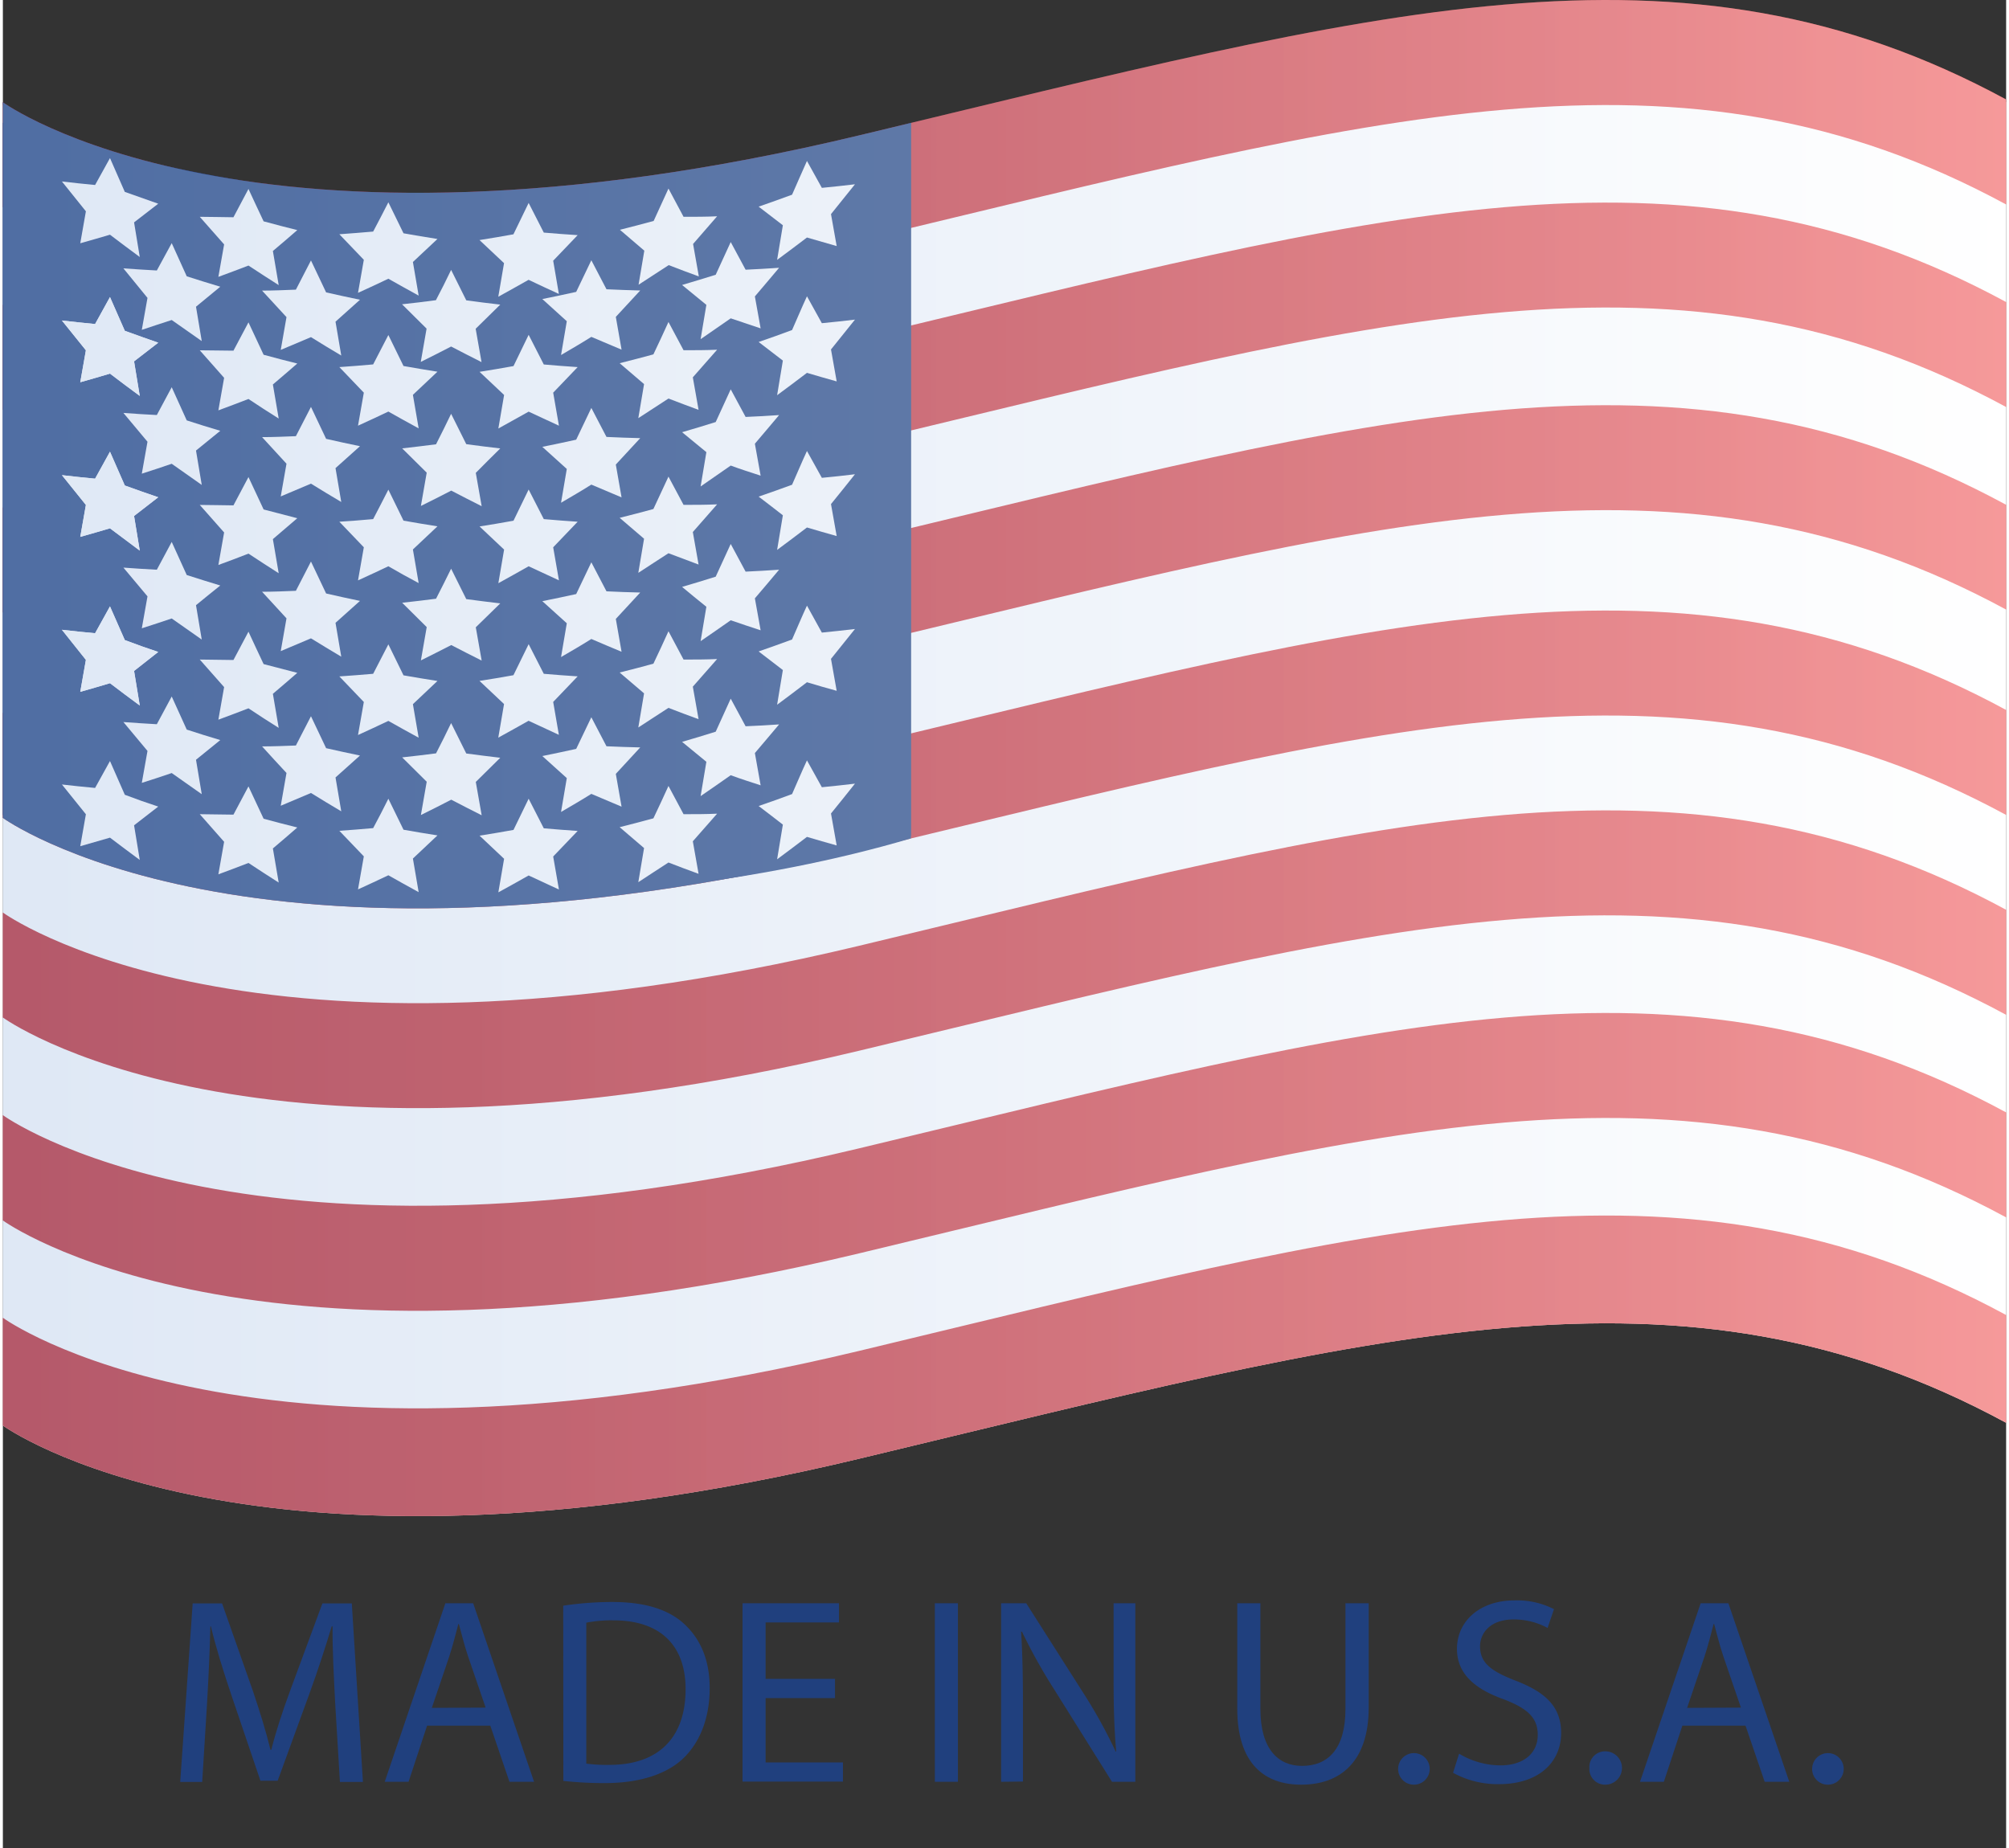 <svg xmlns="http://www.w3.org/2000/svg" xmlns:xlink="http://www.w3.org/1999/xlink" viewBox="0 0 313.46 289.21" width="100" height="92"><rect x="0" y="0" width="313.46" height="289.21" fill="#333333" stroke="none"/><defs><style>.cls-1{isolation:isolate;}.cls-2{fill:#fff;}.cls-3{fill:url(#linear-gradient);}.cls-4{fill:url(#linear-gradient-2);}.cls-5{fill:url(#linear-gradient-3);}.cls-6{fill:url(#linear-gradient-4);}.cls-7{fill:url(#linear-gradient-5);}.cls-8{fill:url(#linear-gradient-6);}.cls-9{fill:url(#linear-gradient-7);}.cls-10{fill:#20407e;}.cls-11{fill:none;}.cls-12{opacity:0.36;mix-blend-mode:multiply;fill:url(#linear-gradient-8);}</style><linearGradient id="linear-gradient" y1="213.75" x2="313.46" y2="213.75" gradientUnits="userSpaceOnUse"><stop offset="0" stop-color="#be2026"/><stop offset="0.23" stop-color="#c2262b"/><stop offset="0.51" stop-color="#cf353a"/><stop offset="0.83" stop-color="#e44f52"/><stop offset="1" stop-color="#f16061"/></linearGradient><linearGradient id="linear-gradient-2" y1="181.83" x2="313.46" y2="181.83" xlink:href="#linear-gradient"/><linearGradient id="linear-gradient-3" y1="150.13" x2="313.46" y2="150.13" xlink:href="#linear-gradient"/><linearGradient id="linear-gradient-4" y1="118.85" x2="313.46" y2="118.85" xlink:href="#linear-gradient"/><linearGradient id="linear-gradient-5" y1="86.71" x2="313.46" y2="86.71" xlink:href="#linear-gradient"/><linearGradient id="linear-gradient-6" y1="55.01" x2="313.46" y2="55.01" xlink:href="#linear-gradient"/><linearGradient id="linear-gradient-7" y1="23.3" x2="313.46" y2="23.3" xlink:href="#linear-gradient"/><linearGradient id="linear-gradient-8" y1="118.64" x2="313.46" y2="118.64" gradientUnits="userSpaceOnUse"><stop offset="0" stop-color="#a5bfe4"/><stop offset="1" stop-color="#fff"/></linearGradient></defs><title>img-made-usa</title><g class="cls-1"><g id="Layer_1" data-name="Layer 1"><path class="cls-2" d="M0,16.43s38.48,28.1,134,5.19C214.89,2.22,262.44-11.67,313.46,16V222.66c-51-27.67-98.57-13.78-179.44,5.62C38.48,251.19,0,223.09,0,223.09V16.43Z"/><path class="cls-3" d="M313.46,205.8v16.86c-51-27.67-98.57-13.78-179.44,5.62C38.48,251.19,0,223.09,0,223.09V206.23s38.48,28.1,134,5.18C214.89,192,262.44,178.13,313.46,205.8Z"/><path class="cls-4" d="M313.46,174.09v16.43c-51-27.67-98.57-13.77-179.44,5.62C38.48,219.05,0,191,0,191V174.52s38.48,28.1,134,5.19C214.89,160.32,262.44,146.42,313.46,174.09Z"/><path class="cls-5" d="M313.46,142.38v16.44c-51-27.68-98.57-13.78-179.44,5.61C38.48,187.35,0,159.24,0,159.24V142.81s38.48,28.11,134,5.2C214.89,128.61,262.44,114.72,313.46,142.38Z"/><path class="cls-6" d="M313.46,111.11v16.43c-51-27.67-98.57-13.77-179.44,5.62C38.48,156.08,0,128,0,128V111.54s38.48,28.11,134,5.19C214.89,97.34,262.44,83.44,313.46,111.11Z"/><path class="cls-7" d="M313.46,79V95.4C262.44,67.73,214.89,81.63,134,101,38.48,123.94,0,95.83,0,95.83V79.4s38.48,28.1,134,5.19C214.89,65.2,262.44,51.3,313.46,79Z"/><path class="cls-8" d="M313.46,47.27V63.7C262.44,36,214.89,49.93,134,69.32,38.48,92.23,0,64.13,0,64.13V47.7s38.48,28.1,134,5.19C214.89,33.49,262.44,19.6,313.46,47.27Z"/><path class="cls-9" d="M313.46,15.56V32c-51-27.67-98.57-13.77-179.44,5.62C38.48,60.53,0,32.42,0,32.42V16s38.48,28.1,134,5.19C214.89,1.79,262.44-12.11,313.46,15.56Z"/><path class="cls-10" d="M142.09,19.24V130.79c-2.64.64-5.34,1.72-8.07,2.37C38.48,156.07,0,128,0,128V16s38.48,28.1,134,5.18Z"/><path class="cls-10" d="M0,19.21c50.15,15.44,89.29,16.26,142.09,0v112C95.8,144.92,27.4,144.13,0,127.54Z"/><path class="cls-2" d="M16.76,24.74c.77,1.77,1.55,3.53,2.32,5.29q2.63.95,5.23,1.85L20.53,34.8q.45,2.72.89,5.42-2.34-1.72-4.66-3.49c-1.56.46-3.11.91-4.65,1.34.29-1.67.59-3.33.88-5-1.25-1.55-2.5-3.1-3.75-4.67,1.72.21,3.45.38,5.19.55Z"/><path class="cls-2" d="M38.43,29.57c.79,1.7,1.57,3.39,2.37,5.07,1.75.48,3.51.93,5.27,1.37-1.27,1.1-2.54,2.2-3.82,3.27q.45,2.67.91,5.34-2.37-1.51-4.73-3.06c-1.57.6-3.14,1.2-4.71,1.77l.9-5.08q-1.9-2.14-3.81-4.32c1.76,0,3.51.06,5.27.07Z"/><path class="cls-2" d="M60.32,31.66l2.37,4.85c1.77.32,3.54.61,5.31.89L64.16,41l.9,5.26c-1.58-.87-3.16-1.74-4.74-2.64-1.58.76-3.17,1.49-4.75,2.21.3-1.72.6-3.45.91-5.17q-1.92-2-3.83-4c1.76-.13,3.52-.26,5.29-.42C58.74,34.76,59.52,33.21,60.32,31.66Z"/><path class="cls-2" d="M82.27,31.76l2.37,4.64c1.77.15,3.54.29,5.3.4-1.28,1.33-2.55,2.66-3.83,4L87,46q-2.37-1.08-4.74-2.21c-1.58.9-3.17,1.78-4.74,2.65l.9-5.26c-1.28-1.19-2.56-2.4-3.84-3.61q2.66-.42,5.31-.9Z"/><path class="cls-2" d="M104.15,29.51q1.17,2.22,2.36,4.42c1.75,0,3.51,0,5.25-.08L108,38.18l.9,5.08q-2.35-.85-4.71-1.77c-1.58,1-3.14,2.07-4.72,3.07l.9-5.33c-1.27-1.08-2.55-2.17-3.82-3.27q2.64-.66,5.28-1.38Q103,32,104.15,29.51Z"/><path class="cls-2" d="M125.82,25.19l2.33,4.21c1.73-.17,3.46-.35,5.18-.56-1.25,1.57-2.5,3.12-3.75,4.67.3,1.67.59,3.34.89,5-1.55-.44-3.1-.88-4.65-1.34q-2.32,1.77-4.67,3.5.46-2.7.9-5.42l-3.79-2.91c1.75-.61,3.5-1.23,5.23-1.87C124.27,28.72,125,27,125.82,25.19Z"/><path class="cls-2" d="M26.42,38.05q1.17,2.6,2.35,5.19c1.74.56,3.5,1.11,5.25,1.63L30.22,48c.3,1.79.59,3.59.9,5.38q-2.36-1.64-4.7-3.3c-1.56.52-3.12,1-4.68,1.54.3-1.68.6-3.37.89-5L18.86,42c1.73.12,3.48.24,5.23.33Z"/><path class="cls-2" d="M48.21,40.76c.79,1.67,1.57,3.32,2.37,5q2.64.6,5.3,1.15-1.93,1.72-3.83,3.43c.29,1.77.6,3.53.9,5.3q-2.39-1.41-4.74-2.88-2.35,1-4.73,2l.9-5.13-3.82-4.15c1.76,0,3.52-.08,5.29-.15Z"/><path class="cls-2" d="M70.14,42.24c.8,1.6,1.59,3.18,2.37,4.76,1.78.25,3.55.47,5.32.67-1.29,1.27-2.57,2.54-3.85,3.78.31,1.74.61,3.48.92,5.22-1.59-.8-3.17-1.61-4.76-2.44q-2.37,1.23-4.75,2.41.45-2.61.91-5.21l-3.84-3.81c1.77-.19,3.53-.4,5.3-.64Q69,44.63,70.14,42.24Z"/><path class="cls-2" d="M92.08,40.73c.79,1.51,1.57,3,2.37,4.54,1.76.08,3.52.15,5.28.19-1.27,1.39-2.55,2.76-3.82,4.13l.9,5.13q-2.37-1-4.73-2c-1.58,1-3.16,1.91-4.74,2.84l.9-5.29L84.41,46.8c1.77-.35,3.53-.73,5.3-1.12Q90.9,43.22,92.08,40.73Z"/><path class="cls-2" d="M113.89,37.88l2.33,4.33c1.75-.08,3.5-.18,5.24-.3-1.27,1.5-2.52,3-3.79,4.48.31,1.69.6,3.37.9,5q-2.34-.77-4.68-1.57-2.36,1.65-4.71,3.26c.31-1.79.6-3.58.9-5.37l-3.8-3.11q2.63-.78,5.26-1.6Z"/><path class="cls-2" d="M16.76,46.49l2.32,5.28c1.75.64,3.49,1.25,5.23,1.86l-3.78,2.92c.3,1.8.6,3.61.89,5.41-1.56-1.14-3.11-2.31-4.66-3.49q-2.34.7-4.65,1.35c.29-1.67.59-3.34.88-5-1.25-1.54-2.5-3.1-3.75-4.66,1.72.2,3.45.38,5.19.55Z"/><path class="cls-2" d="M38.43,50.45c.79,1.7,1.57,3.38,2.37,5.07q2.63.72,5.27,1.37c-1.27,1.1-2.54,2.2-3.82,3.28.3,1.78.6,3.55.91,5.33-1.58-1-3.16-2-4.73-3.06q-2.35.91-4.71,1.78l.9-5.09-3.81-4.31c1.76,0,3.51.06,5.27.06Z"/><path class="cls-2" d="M60.32,52.43l2.37,4.85c1.77.32,3.54.61,5.31.89l-3.84,3.62.9,5.25q-2.37-1.29-4.74-2.63c-1.58.75-3.17,1.49-4.75,2.21q.45-2.58.91-5.17-1.92-2-3.83-4c1.76-.12,3.52-.26,5.29-.42Z"/><path class="cls-2" d="M82.27,52.4c.79,1.56,1.58,3.1,2.37,4.64,1.77.16,3.54.29,5.3.41-1.28,1.33-2.55,2.66-3.83,4l.9,5.17q-2.37-1.08-4.74-2.2c-1.58.89-3.17,1.78-4.74,2.64l.9-5.25c-1.28-1.2-2.56-2.4-3.84-3.62q2.66-.42,5.31-.9Q81.08,54.85,82.27,52.4Z"/><path class="cls-2" d="M104.15,50.39l2.36,4.42c1.75,0,3.51,0,5.25-.08-1.27,1.45-2.53,2.89-3.8,4.32l.9,5.09c-1.57-.58-3.14-1.16-4.71-1.77-1.58,1-3.14,2.07-4.72,3.07l.9-5.33c-1.27-1.08-2.55-2.17-3.82-3.27q2.64-.66,5.28-1.38Q103,52.93,104.15,50.39Z"/><path class="cls-2" d="M125.82,46.37l2.33,4.21c1.73-.17,3.46-.35,5.18-.56-1.25,1.57-2.5,3.12-3.75,4.67.3,1.67.59,3.34.89,5-1.55-.43-3.1-.88-4.65-1.34q-2.32,1.77-4.67,3.5.46-2.7.9-5.42l-3.79-2.91c1.75-.6,3.5-1.22,5.23-1.87C124.27,49.9,125,48.14,125.82,46.37Z"/><path class="cls-2" d="M26.42,60.6q1.17,2.59,2.35,5.19c1.74.57,3.5,1.11,5.25,1.63l-3.8,3.09c.3,1.79.59,3.59.9,5.38q-2.36-1.64-4.7-3.31-2.34.8-4.68,1.55c.3-1.68.6-3.36.89-5l-3.77-4.51c1.73.14,3.48.24,5.23.33Z"/><path class="cls-2" d="M48.21,63.68c.79,1.66,1.57,3.31,2.37,5,1.76.4,3.53.79,5.3,1.15l-3.83,3.43c.29,1.77.6,3.54.9,5.3q-2.39-1.41-4.74-2.87-2.35,1-4.73,2l.9-5.12-3.82-4.16c1.76,0,3.52-.08,5.29-.15Z"/><path class="cls-2" d="M70.14,64.76c.8,1.58,1.59,3.17,2.37,4.75,1.78.24,3.55.47,5.32.67C76.54,71.45,75.26,72.72,74,74c.31,1.74.61,3.48.92,5.22-1.59-.8-3.17-1.61-4.76-2.44q-2.37,1.23-4.75,2.4.45-2.6.91-5.21c-1.28-1.25-2.56-2.53-3.84-3.8,1.77-.2,3.53-.41,5.3-.64Q69,67.14,70.14,64.76Z"/><path class="cls-2" d="M92.08,63.84c.79,1.52,1.57,3,2.37,4.54,1.76.08,3.52.15,5.28.19L95.91,72.7l.9,5.14q-2.37-1-4.73-2c-1.58,1-3.16,1.91-4.74,2.84l.9-5.29-3.83-3.46c1.77-.36,3.53-.72,5.3-1.12C90.5,67.15,91.29,65.49,92.08,63.84Z"/><path class="cls-2" d="M113.89,60.93l2.33,4.32c1.75-.07,3.5-.17,5.24-.29-1.27,1.5-2.52,3-3.79,4.48.31,1.68.6,3.37.9,5-1.56-.51-3.12-1-4.68-1.58q-2.36,1.66-4.71,3.27c.31-1.79.6-3.58.9-5.37l-3.8-3.12q2.63-.76,5.26-1.59Z"/><path class="cls-2" d="M16.76,46.49l2.32,5.28c1.75.64,3.49,1.25,5.23,1.86l-3.78,2.92c.3,1.8.6,3.61.89,5.41-1.56-1.14-3.11-2.31-4.66-3.49q-2.34.7-4.65,1.35c.29-1.67.59-3.34.88-5-1.25-1.54-2.5-3.1-3.75-4.66,1.72.2,3.45.38,5.19.55Z"/><path class="cls-2" d="M16.76,70.69c.77,1.77,1.55,3.53,2.32,5.29,1.75.63,3.49,1.25,5.23,1.84l-3.78,2.93c.3,1.81.6,3.61.89,5.42q-2.34-1.73-4.66-3.49c-1.56.46-3.11.91-4.65,1.34.29-1.66.59-3.34.88-5-1.25-1.54-2.5-3.1-3.75-4.66,1.72.2,3.45.39,5.19.55Z"/><path class="cls-2" d="M38.43,74.66C39.22,76.35,40,78,40.8,79.73q2.63.7,5.27,1.37-1.91,1.65-3.82,3.27.45,2.67.91,5.34-2.37-1.51-4.73-3.07-2.35.92-4.71,1.78l.9-5.09c-1.27-1.43-2.54-2.86-3.81-4.31,1.76,0,3.51.06,5.27.07Z"/><path class="cls-2" d="M60.32,76.63l2.37,4.85c1.77.32,3.54.61,5.31.89-1.29,1.22-2.56,2.43-3.84,3.62l.9,5.26Q62.69,90,60.32,88.62c-1.58.75-3.17,1.49-4.75,2.21.3-1.73.6-3.45.91-5.18q-1.92-2-3.83-4c1.76-.11,3.52-.25,5.29-.41C58.74,79.73,59.52,78.18,60.32,76.63Z"/><path class="cls-2" d="M82.27,76.61l2.37,4.63c1.77.16,3.54.29,5.3.41-1.28,1.33-2.55,2.66-3.83,4l.9,5.17q-2.37-1.08-4.74-2.2c-1.58.9-3.17,1.78-4.74,2.65l.9-5.26c-1.28-1.2-2.56-2.4-3.84-3.62q2.66-.42,5.31-.9Z"/><path class="cls-2" d="M104.15,74.59q1.17,2.22,2.36,4.42c1.75,0,3.51,0,5.25-.08-1.27,1.46-2.53,2.9-3.8,4.33l.9,5.09q-2.35-.87-4.71-1.77c-1.58,1-3.14,2.06-4.72,3.07l.9-5.34c-1.27-1.08-2.55-2.17-3.82-3.27,1.76-.44,3.52-.89,5.28-1.38Z"/><path class="cls-2" d="M125.82,70.58l2.33,4.2c1.73-.16,3.46-.35,5.18-.56q-1.87,2.36-3.75,4.67c.3,1.67.59,3.34.89,5-1.55-.43-3.1-.88-4.65-1.34-1.55,1.19-3.11,2.35-4.67,3.51q.46-2.71.9-5.42c-1.26-1-2.52-1.94-3.79-2.92,1.75-.6,3.5-1.22,5.23-1.86C124.27,74.11,125,72.35,125.82,70.58Z"/><path class="cls-2" d="M26.42,84.81q1.17,2.59,2.35,5.18c1.74.56,3.5,1.11,5.25,1.64-1.27,1-2.54,2.06-3.8,3.08.3,1.8.59,3.59.9,5.38C29.55,99,28,97.9,26.42,96.79q-2.34.79-4.68,1.54c.3-1.68.6-3.36.89-5l-3.77-4.5c1.73.13,3.48.24,5.23.33Z"/><path class="cls-2" d="M48.21,87.88c.79,1.66,1.57,3.32,2.37,5,1.76.41,3.53.79,5.3,1.16q-1.93,1.72-3.83,3.43c.29,1.76.6,3.53.9,5.3-1.59-.95-3.17-1.9-4.74-2.87-1.57.67-3.15,1.32-4.73,2l.9-5.13-3.82-4.16c1.76,0,3.52-.08,5.29-.15C46.64,90.9,47.42,89.39,48.21,87.88Z"/><path class="cls-2" d="M70.14,89q1.2,2.39,2.37,4.76,2.67.36,5.32.67L74,98.17c.31,1.74.61,3.47.92,5.21-1.59-.79-3.17-1.61-4.76-2.43q-2.37,1.22-4.75,2.4.45-2.61.91-5.21-1.92-1.89-3.84-3.81c1.77-.19,3.53-.4,5.3-.63Q69,91.33,70.14,89Z"/><path class="cls-2" d="M92.08,88c.79,1.52,1.57,3,2.37,4.54,1.76.09,3.52.15,5.28.19-1.27,1.39-2.55,2.77-3.82,4.13l.9,5.14c-1.58-.65-3.16-1.33-4.73-2-1.58,1-3.16,1.91-4.74,2.83l.9-5.29-3.83-3.46c1.77-.35,3.53-.72,5.3-1.11Z"/><path class="cls-2" d="M113.89,85.13l2.33,4.33c1.75-.08,3.5-.18,5.24-.3-1.27,1.51-2.52,3-3.79,4.48.31,1.69.6,3.37.9,5q-2.34-.76-4.68-1.57c-1.57,1.11-3.14,2.19-4.71,3.27.31-1.8.6-3.59.9-5.38-1.26-1-2.53-2.06-3.8-3.11q2.63-.77,5.26-1.6Z"/><path class="cls-2" d="M16.76,70.69c.77,1.77,1.55,3.53,2.32,5.29,1.75.63,3.49,1.25,5.23,1.84l-3.78,2.93c.3,1.81.6,3.61.89,5.42q-2.34-1.73-4.66-3.49c-1.56.46-3.11.91-4.65,1.34.29-1.66.59-3.34.88-5-1.25-1.54-2.5-3.1-3.75-4.66,1.72.2,3.45.39,5.19.55Z"/><path class="cls-2" d="M16.76,94.9c.77,1.76,1.55,3.52,2.32,5.27q2.63,1,5.23,1.86L20.53,105c.3,1.8.6,3.61.89,5.41-1.56-1.14-3.11-2.31-4.66-3.49q-2.34.7-4.65,1.35c.29-1.67.59-3.34.88-5L9.24,98.56q2.58.3,5.19.54Q15.59,97,16.76,94.9Z"/><path class="cls-2" d="M38.43,98.86c.79,1.7,1.57,3.39,2.37,5.07q2.63.7,5.27,1.37c-1.27,1.1-2.54,2.2-3.82,3.28q.45,2.65.91,5.33c-1.58-1-3.16-2-4.73-3.06q-2.35.91-4.71,1.78l.9-5.1q-1.9-2.13-3.81-4.31c1.76,0,3.51.07,5.27.07Z"/><path class="cls-2" d="M60.32,100.84l2.37,4.85c1.77.31,3.54.61,5.31.88-1.29,1.22-2.56,2.43-3.84,3.63l.9,5.25q-2.37-1.29-4.74-2.63c-1.58.75-3.17,1.49-4.75,2.21q.45-2.59.91-5.17-1.92-2-3.83-4c1.76-.12,3.52-.26,5.29-.41Z"/><path class="cls-2" d="M82.27,100.81l2.37,4.64c1.77.15,3.54.29,5.3.4-1.28,1.34-2.55,2.66-3.83,4L87,115q-2.37-1.08-4.74-2.2c-1.58.9-3.17,1.77-4.74,2.64l.9-5.26q-1.92-1.79-3.84-3.62,2.66-.41,5.31-.89C80.69,104.05,81.48,102.44,82.27,100.81Z"/><path class="cls-2" d="M104.15,98.79q1.17,2.22,2.36,4.43c1.75,0,3.51,0,5.25-.08-1.27,1.45-2.53,2.89-3.8,4.32l.9,5.09q-2.35-.85-4.71-1.77c-1.58,1-3.14,2.06-4.72,3.07l.9-5.34c-1.27-1.07-2.55-2.16-3.82-3.26q2.64-.66,5.28-1.38Q103,101.34,104.15,98.79Z"/><path class="cls-2" d="M125.82,94.78,128.15,99c1.73-.17,3.46-.36,5.18-.56l-3.75,4.67c.3,1.67.59,3.33.89,5-1.55-.42-3.1-.87-4.65-1.34q-2.32,1.78-4.67,3.52.46-2.72.9-5.43l-3.79-2.91c1.75-.61,3.5-1.23,5.23-1.87C124.27,98.31,125,96.55,125.82,94.78Z"/><path class="cls-2" d="M26.42,109q1.17,2.59,2.35,5.18c1.74.57,3.5,1.12,5.25,1.64q-1.91,1.56-3.8,3.08c.3,1.8.59,3.6.9,5.39q-2.36-1.64-4.7-3.31c-1.56.53-3.12,1.05-4.68,1.54.3-1.68.6-3.36.89-5L18.86,113c1.73.13,3.48.24,5.23.34Z"/><path class="cls-2" d="M48.21,112.09c.79,1.65,1.57,3.31,2.37,5q2.64.6,5.3,1.15l-3.83,3.43c.29,1.77.6,3.53.9,5.3q-2.39-1.41-4.74-2.87-2.35,1-4.73,2l.9-5.13q-1.91-2.05-3.82-4.16c1.76,0,3.52-.07,5.29-.14Z"/><path class="cls-2" d="M70.14,113.16q1.2,2.39,2.37,4.76c1.78.24,3.55.46,5.32.67L74,122.37c.31,1.74.61,3.48.92,5.22-1.59-.8-3.17-1.61-4.76-2.44q-2.37,1.23-4.75,2.4.45-2.6.91-5.21-1.92-1.89-3.84-3.81c1.77-.19,3.53-.4,5.3-.63Q69,115.54,70.14,113.16Z"/><path class="cls-2" d="M92.08,112.25c.79,1.52,1.57,3,2.37,4.54q2.64.12,5.28.18c-1.27,1.39-2.55,2.77-3.82,4.14l.9,5.13q-2.37-1-4.73-2c-1.58,1-3.16,1.9-4.74,2.83l.9-5.3-3.83-3.45c1.77-.36,3.53-.73,5.3-1.12Z"/><path class="cls-2" d="M113.89,109.34l2.33,4.32c1.75-.07,3.5-.17,5.24-.29-1.27,1.5-2.52,3-3.79,4.48.31,1.68.6,3.37.9,5.05-1.56-.51-3.12-1-4.68-1.58-1.57,1.11-3.14,2.19-4.71,3.27.31-1.79.6-3.58.9-5.37l-3.8-3.12q2.63-.76,5.26-1.59Z"/><path class="cls-2" d="M16.76,94.9c.77,1.76,1.55,3.52,2.32,5.27q2.63,1,5.23,1.86L20.53,105c.3,1.8.6,3.61.89,5.41-1.56-1.14-3.11-2.31-4.66-3.49q-2.34.7-4.65,1.35c.29-1.67.59-3.34.88-5L9.24,98.56q2.58.3,5.19.54Q15.59,97,16.76,94.9Z"/><path class="cls-2" d="M16.76,119.1l2.32,5.28q2.63,1,5.23,1.85l-3.78,2.93c.3,1.81.6,3.61.89,5.42-1.56-1.15-3.11-2.32-4.66-3.49-1.56.46-3.11.9-4.65,1.34.29-1.67.59-3.34.88-5q-1.87-2.31-3.75-4.66,2.58.3,5.19.54Z"/><path class="cls-2" d="M38.43,123.07c.79,1.69,1.57,3.38,2.37,5.06,1.75.48,3.51.93,5.27,1.37q-1.91,1.67-3.82,3.28.45,2.67.91,5.34-2.37-1.51-4.73-3.07-2.35.91-4.71,1.78l.9-5.09-3.81-4.32c1.76,0,3.51.07,5.27.07C36.86,126,37.65,124.55,38.43,123.07Z"/><path class="cls-2" d="M60.32,125l2.37,4.85c1.77.32,3.54.61,5.31.89-1.29,1.22-2.56,2.43-3.84,3.62l.9,5.26c-1.58-.87-3.16-1.74-4.74-2.64-1.58.75-3.17,1.49-4.75,2.21q.45-2.58.91-5.17-1.92-2-3.83-4c1.76-.12,3.52-.26,5.29-.42C58.74,128.14,59.52,126.59,60.32,125Z"/><path class="cls-2" d="M82.27,125l2.37,4.63c1.77.16,3.54.29,5.3.41-1.28,1.33-2.55,2.66-3.83,4l.9,5.17q-2.37-1.08-4.74-2.2c-1.58.9-3.17,1.78-4.74,2.64l.9-5.25c-1.28-1.2-2.56-2.4-3.84-3.62q2.66-.42,5.31-.9Z"/><path class="cls-2" d="M104.15,123q1.17,2.22,2.36,4.42c1.75,0,3.51,0,5.25-.08-1.27,1.45-2.53,2.89-3.8,4.32l.9,5.09q-2.35-.85-4.71-1.77c-1.58,1-3.14,2.07-4.72,3.08l.9-5.34c-1.27-1.08-2.55-2.17-3.82-3.27q2.64-.66,5.28-1.38Q103,125.54,104.15,123Z"/><path class="cls-2" d="M125.82,119l2.33,4.2c1.73-.17,3.46-.35,5.18-.56q-1.87,2.36-3.75,4.67c.3,1.67.59,3.34.89,5-1.55-.43-3.1-.88-4.65-1.34q-2.32,1.77-4.67,3.51.46-2.72.9-5.43c-1.26-1-2.52-1.93-3.79-2.91,1.75-.6,3.5-1.22,5.23-1.87C124.27,122.52,125,120.75,125.82,119Z"/><path class="cls-11" d="M0,16s38.48,28.1,134,5.18c80.87-19.39,128.42-33.29,179.44-5.62v207.1c-51-27.67-98.57-13.78-179.44,5.62C38.48,251.19,0,223.09,0,223.09V16Z"/><path class="cls-11" d="M142.09,19.24V130.79c-2.64.64-5.33,1.74-8.07,2.37C35.25,156.07,0,128,0,128V16s38.48,28.1,134,5.18Z"/><path class="cls-12" d="M0,16s38.48,28.1,134,5.18c80.87-19.39,128.42-33.29,179.44-5.61V222.66c-51-27.67-98.57-13.78-179.44,5.62C38.48,251.19,0,223.09,0,223.09V16Z"/><path class="cls-10" d="M52,266.58c-.2-3.9-.45-8.58-.41-12.06h-.13c-1,3.27-2.11,6.75-3.52,10.61L43,278.68H40.3l-4.51-13.3c-1.33-3.94-2.45-7.54-3.24-10.86h-.08c-.08,3.48-.29,8.16-.54,12.35l-.74,12H27.75l1.95-27.94h4.6l4.76,13.52c1.16,3.43,2.11,6.5,2.82,9.4H42c.71-2.82,1.7-5.88,3-9.4l5-13.52h4.6l1.74,27.94H52.74Z"/><path class="cls-10" d="M66.38,270.06l-2.9,8.79H59.75l9.49-27.94h4.35l9.53,27.94H79.27l-3-8.79Zm9.16-2.82-2.74-8c-.62-1.82-1-3.48-1.45-5.09h-.08c-.42,1.65-.87,3.35-1.41,5.05l-2.74,8.08Z"/><path class="cls-10" d="M87.68,251.29a51.93,51.93,0,0,1,7.67-.58c5.18,0,8.87,1.2,11.31,3.48s3.94,5.51,3.94,10-1.41,8.29-4,10.86-6.92,4-12.35,4a57.45,57.45,0,0,1-6.55-.34ZM91.29,276a23.54,23.54,0,0,0,3.64.2c7.71,0,11.9-4.31,11.9-11.85,0-6.59-3.69-10.77-11.32-10.77a20.27,20.27,0,0,0-4.22.37Z"/><path class="cls-10" d="M130.21,265.75H119.35v10.07h12.1v3H115.74V250.91h15.09v3H119.35v8.83h10.86Z"/><path class="cls-10" d="M149.44,250.91v27.94h-3.61V250.91Z"/><path class="cls-10" d="M156.2,278.85V250.91h3.93l9,14.14a78.15,78.15,0,0,1,5,9.07l.08,0c-.33-3.73-.41-7.13-.41-11.48V250.91h3.4v27.94h-3.65l-8.87-14.18a88.07,88.07,0,0,1-5.22-9.32l-.13,0c.21,3.52.29,6.88.29,11.52v11.94Z"/><path class="cls-10" d="M196.77,250.91v16.54c0,6.26,2.78,8.91,6.51,8.91,4.14,0,6.8-2.73,6.8-8.91V250.91h3.64V267.2c0,8.58-4.51,12.1-10.57,12.1-5.72,0-10-3.27-10-11.93V250.91Z"/><path class="cls-10" d="M218.33,276.69a2.47,2.47,0,1,1,2.44,2.61A2.45,2.45,0,0,1,218.33,276.69Z"/><path class="cls-10" d="M227.86,274.45a12.71,12.71,0,0,0,6.46,1.83c3.69,0,5.85-1.95,5.85-4.77,0-2.61-1.5-4.1-5.27-5.55-4.56-1.62-7.37-4-7.37-7.92,0-4.35,3.6-7.58,9-7.58a12.67,12.67,0,0,1,6.18,1.37l-1,2.94a11.09,11.09,0,0,0-5.3-1.33c-3.82,0-5.27,2.28-5.27,4.19,0,2.61,1.7,3.89,5.56,5.39,4.72,1.82,7.13,4.1,7.13,8.2,0,4.31-3.2,8-9.78,8a14.47,14.47,0,0,1-7.13-1.78Z"/><path class="cls-10" d="M248.25,276.69a2.45,2.45,0,0,1,2.49-2.61,2.61,2.61,0,0,1,0,5.22A2.45,2.45,0,0,1,248.25,276.69Z"/><path class="cls-10" d="M262.8,270.06l-2.9,8.79h-3.73l9.49-27.94H270l9.53,27.94h-3.85l-3-8.79Zm9.16-2.82-2.74-8c-.62-1.82-1-3.48-1.45-5.09h-.08c-.42,1.65-.87,3.35-1.41,5.05l-2.74,8.08Z"/><path class="cls-10" d="M283.11,276.69a2.47,2.47,0,1,1,2.44,2.61A2.45,2.45,0,0,1,283.11,276.69Z"/></g></g></svg>